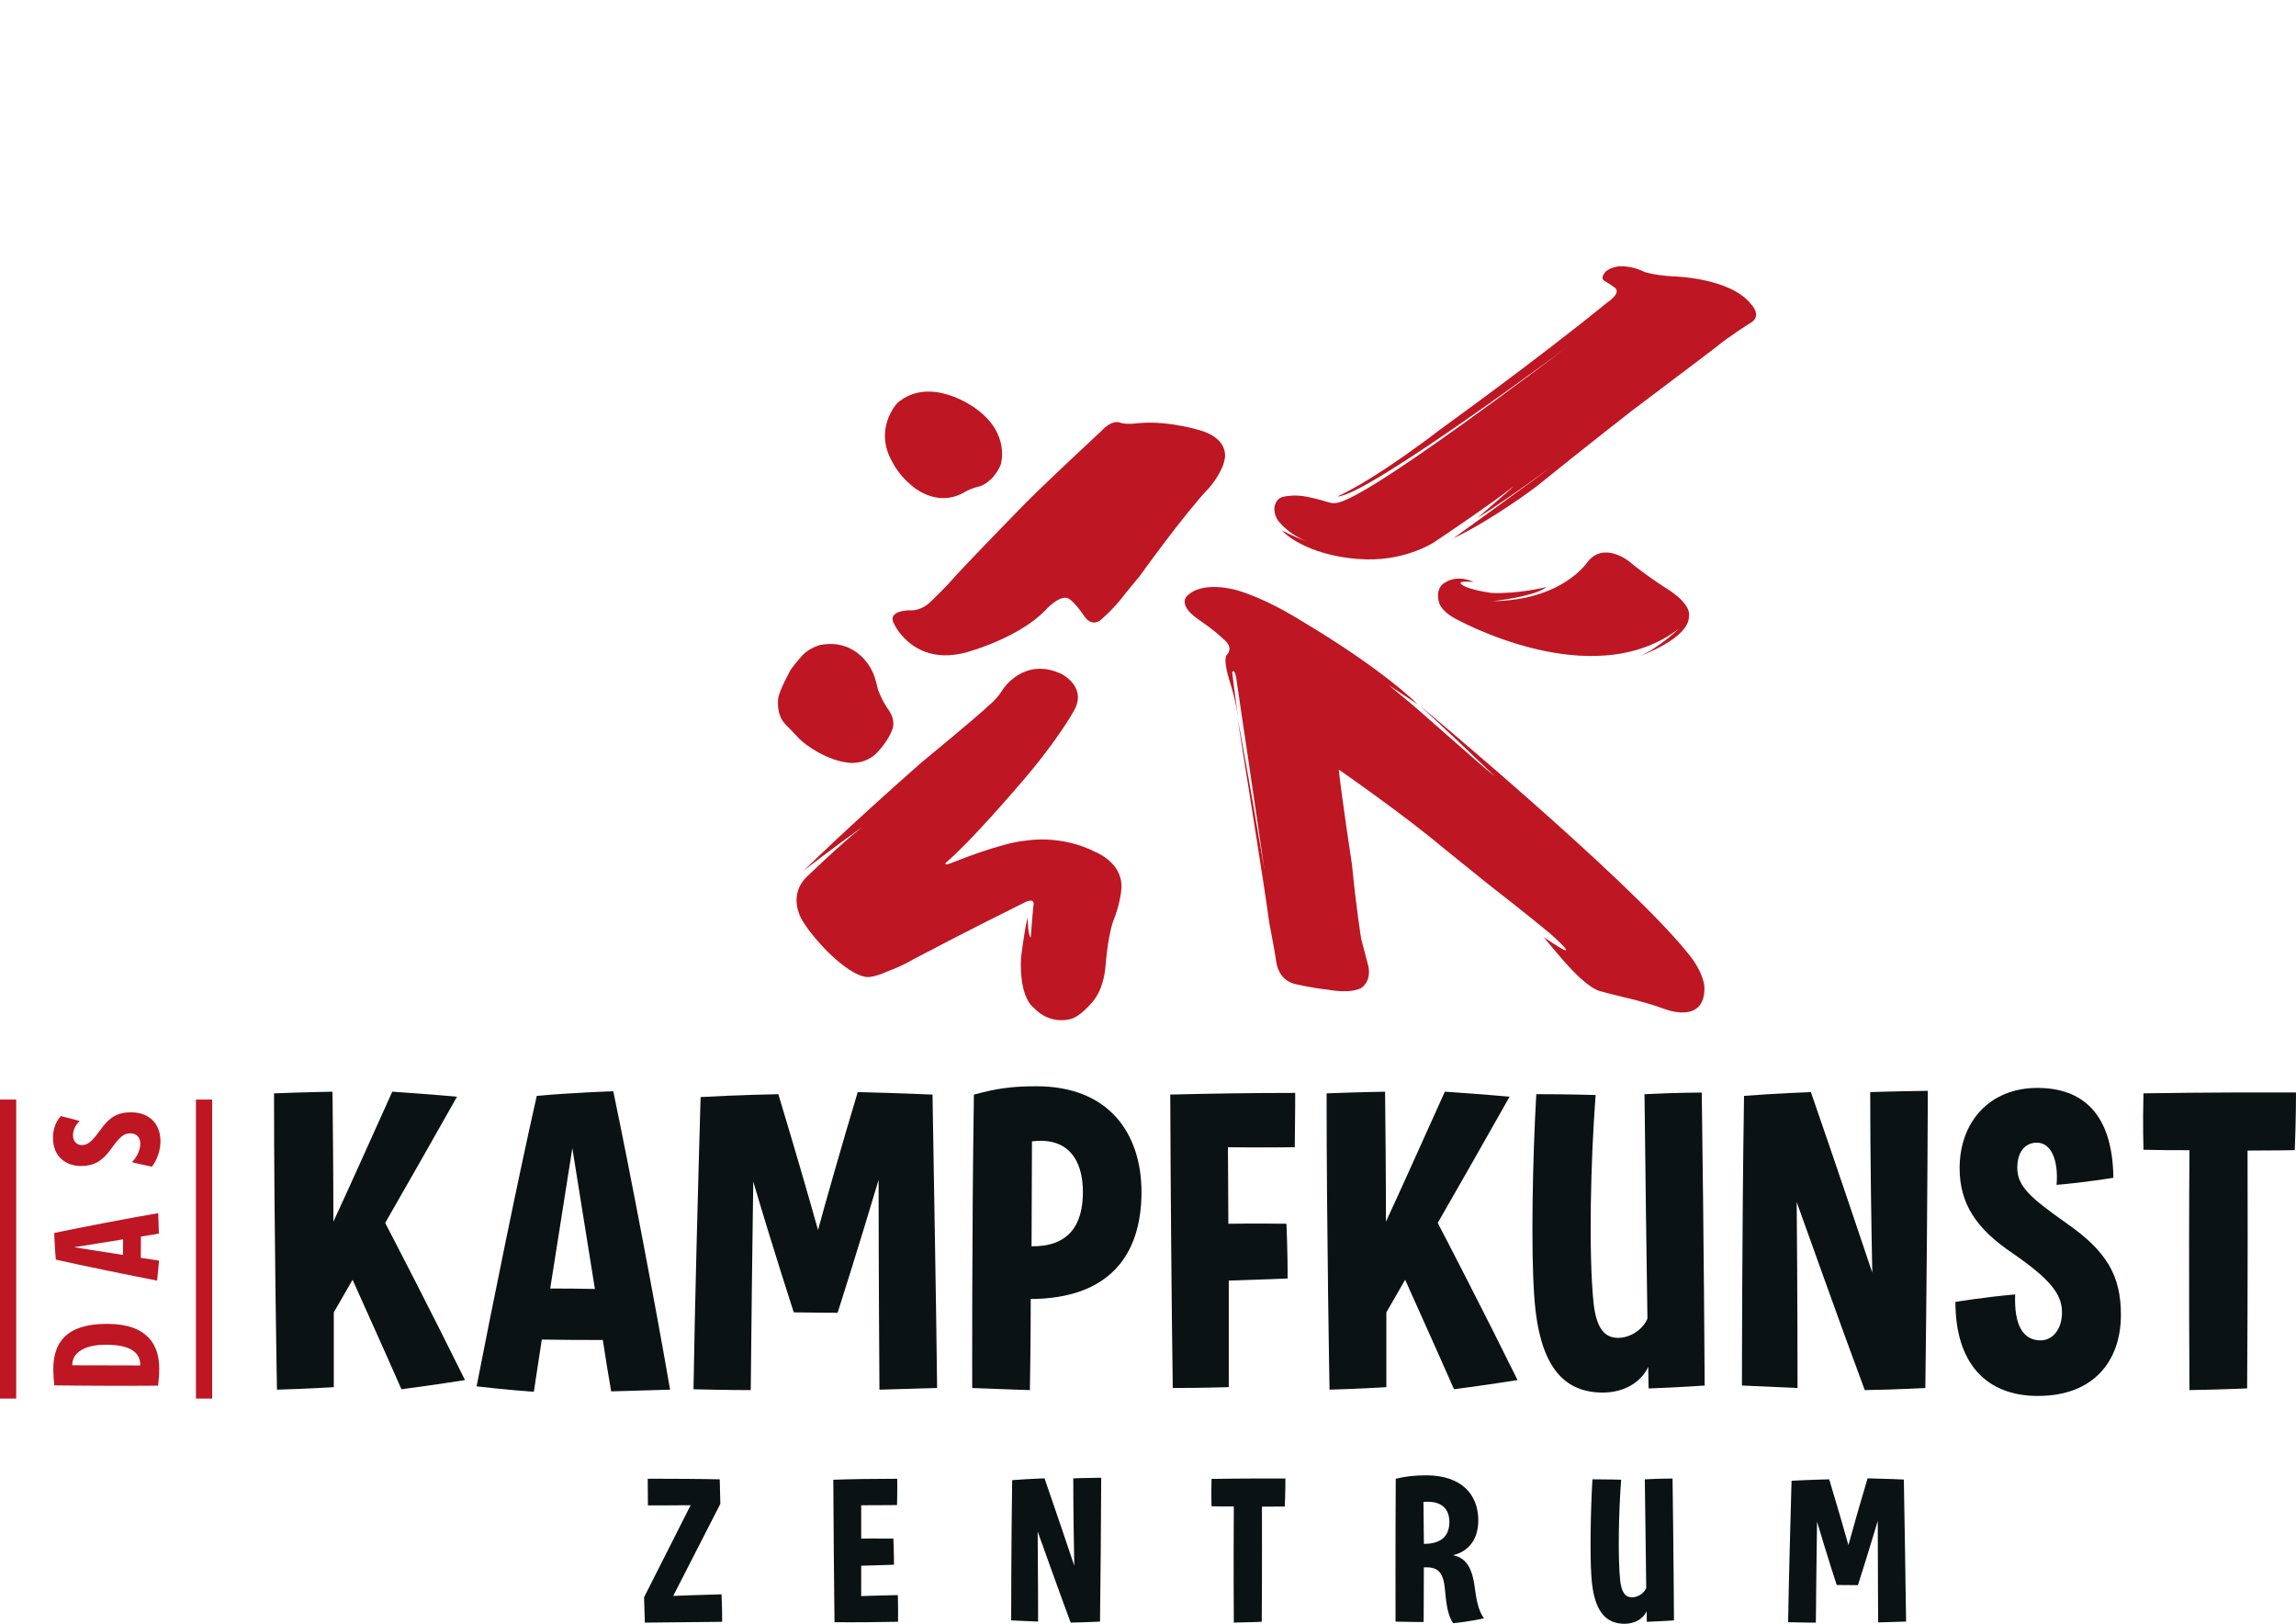 <?xml version="1.0" encoding="UTF-8"?>
<svg id="Ebene_1" xmlns="http://www.w3.org/2000/svg" version="1.1" viewBox="0 0 595.2 420.87">
  <!-- Generator: Adobe Illustrator 29.2.0, SVG Export Plug-In . SVG Version: 2.1.0 Build 108)  -->
  <defs>
    <style>
      .st0 {
        fill: #be1622;
      }

      .st1 {
        fill: #0b1213;
      }
    </style>
  </defs>
  <g>
    <path class="st1" d="M101.69,282.95c9.53.65,16.79,1.3,16.79,1.3-6.5,11.48-13,22.97-18.63,32.72,2.6,4.98,12.03,23.18,20.69,40.73,0,0-8.13,1.3-16.47,2.38-4.66-10.62-9.53-21.33-12.67-28.38-2.27,3.9-3.9,6.82-4.87,8.45v19.39s-6.94.43-14.73.65c0,0-.76-41.6-.76-76.8,8.13-.32,15.16-.43,15.16-.43.11,9.96.22,21.66.22,33.69,3.14-6.72,9.32-20.48,15.27-33.69"/>
    <path class="st1" d="M158.98,282.85c4.22,20.04,11.27,57.2,14.73,77.34-7.8.22-15.27.44-15.27.44-.65-3.68-1.41-8.34-2.17-13.32-5.31,0-10.62,0-15.82-.11-.76,5.09-1.52,9.86-2.06,13.54,0,0-7.47-.54-14.84-1.41,4.01-20.58,10.94-54.82,15.6-75.29,9.53-.87,19.82-1.19,19.82-1.19M142.63,333.98c3.79,0,7.69,0,11.59.11-2.06-13-4.33-26.86-5.85-36.5-1.51,9.64-3.68,23.29-5.74,36.4"/>
    <path class="st1" d="M217.16,340.26s-5.31,0-11.38-.11c0,0-5.31-16.25-10.51-33.91-.22,15.6-.54,40.84-.65,54.06,0,0-7.26,0-14.84-.22.32-21.02,1.19-53.08,1.84-75.73,9.32-.54,20.15-.75,20.15-.75,4.33,14.3,8.67,29.35,10.29,35.21,1.63-6.07,6.28-22.42,10.29-35.75,9.96.22,19.39.65,19.39.65.32,20.15.98,55.9,1.19,76.04,0,0-7.04.22-14.95.44,0,0-.22-32.82-.22-54.38-4.98,16.79-10.62,34.45-10.62,34.45"/>
    <path class="st1" d="M252.03,359.76s-.11-40.94.44-76.04c5.95-1.63,9.86-2.17,16.25-2.17,18.74,0,27.19,12.24,27.19,27.41,0,16.46-8.45,27.62-28.71,27.73,0,11.38-.22,23.61-.22,23.61,0,0-7.04-.22-14.95-.54M267.52,295.84c0,9.75-.11,18.96-.11,27.19,9.64.11,13.32-5.52,13.32-14.08s-4.11-14.3-13.21-13.11"/>
    <path class="st1" d="M333.49,317.18s.32,7.26.32,14.19c0,0-7.47.32-15.27.54v27.62s-6.18.22-14.52.22c-.32-22.85-.54-48.42-.65-76.05,9.2-.22,20.26-.43,32.39-.43,0,0,0,6.28-.11,14.08,0,0-8.45.11-17.33,0,0,5.09.11,12.78.11,19.83,0,0,7.58-.11,15.06,0"/>
    <path class="st1" d="M374.55,282.95c9.53.65,16.79,1.3,16.79,1.3-6.5,11.48-13,22.97-18.63,32.72,2.6,4.98,12.03,23.18,20.69,40.73,0,0-8.13,1.3-16.47,2.38-4.66-10.62-9.53-21.33-12.67-28.38-2.27,3.9-3.9,6.82-4.87,8.45v19.39s-6.94.43-14.73.65c0,0-.76-41.6-.76-76.8,8.13-.32,15.16-.43,15.16-.43.11,9.96.22,21.66.22,33.69,3.14-6.72,9.31-20.48,15.27-33.69"/>
    <path class="st1" d="M427.3,354.23c-1.95,4.22-6.5,6.71-11.81,6.71-10.18,0-16.58-6.82-17.77-25.13-.86-11.91-.43-35.31.54-52.21,8.45,0,15.38.22,15.38.22-1.3,17.01-1.84,41.17-.54,53.84.76,6.94,3.03,9.1,6.39,9.1,2.93,0,6.28-1.95,7.58-4.98-.22-15.27-.54-37.7-.76-58.17,8.45-.43,14.84-.43,14.84-.43.54,37.37.76,75.94.76,75.94,0,0-6.07.44-14.52.76,0,0-.11-2.06-.11-5.63"/>
    <path class="st1" d="M499.12,359.76s-8.12.43-15.71.54c-7.15-19.18-14.73-40.73-17.65-48.75.22,23.94.22,48.21.22,48.21,0,0-6.61-.32-14.41-.65,0,0,0-40.3.54-75.07,8.23-.65,17.33-.98,17.33-.98,6.5,18.74,12.89,37.8,15.92,46.8-.22-10.84-.54-30.01-.54-46.8,0,0,6.61-.22,14.94-.33-.11,26.11-.32,51.78-.65,77.02"/>
    <path class="st1" d="M528.36,361.82c-13.76,0-21.45-8.77-21.45-24.37,0,0,6.93-1.19,15.49-1.95-.32,8.02,2.06,11.91,6.61,11.91,3.04,0,5.53-2.81,5.53-7.25,0-4.77-3.14-8.67-12.89-15.39-9.32-6.28-13.65-12.78-13.65-21.99,0-11.91,7.69-20.8,20.15-20.8,11.59,0,19.5,6.5,19.71,23.29,0,0-7.15,1.19-14.73,1.84.54-6.39-1.41-10.94-5.09-10.94-3.25,0-5.09,2.6-5.09,6.5,0,4.76,3.25,7.69,12.78,14.4,10.4,7.26,14.08,13.54,14.08,23.72,0,12.03-7.15,21.02-21.45,21.02"/>
    <path class="st1" d="M555.66,298.01s-.22-6.71,0-14.63c0,0,19.07-.32,39.54-.22,0,0,0,7.47-.32,14.95,0,0-6.18.11-12.24.11.11,31.63-.11,61.64-.11,61.64,0,0-7.26.32-14.95.44,0,0-.22-31.85,0-62.18-3.79,0-8.01,0-11.91-.11"/>
    <path class="st1" d="M166.96,414.01l12.07-23.87c-5.14.05-11.07.05-11.07.05-.05-3.67-.05-6.92-.05-6.92,5.77,0,14.43.05,18.67.16l.16,6.35-12.22,23.87s5.98-.26,12.53-.42c0,0,.16,3.36.16,7.13-5.41.05-14.64.16-20.04.21l-.21-6.55Z"/>
    <path class="st1" d="M223.25,398.79s3.98-.05,8.34,0c.16,3.41.16,6.77.16,6.77,0,0-4.25.16-8.5.26v7.87s4.67-.16,9.5-.26c0,0,.1,3.15.05,6.92-4.61.11-12.17.16-16.47.11-.16-11.23-.21-23.39-.31-36.92,3.93-.16,10.49-.26,16.57-.26,0,0,.05,3.15-.05,6.82,0,0-4.77.05-9.29.05v8.65Z"/>
    <path class="st1" d="M285.15,420.3s-3.93.21-7.6.26c-3.46-9.29-7.13-19.72-8.55-23.6.11,11.59.11,23.34.11,23.34,0,0-3.2-.16-6.98-.31,0,0,0-19.51.26-36.35,3.99-.32,8.39-.47,8.39-.47,3.15,9.07,6.24,18.31,7.71,22.66-.11-5.24-.26-14.53-.26-22.66,0,0,3.2-.11,7.24-.16-.05,12.64-.16,25.07-.31,37.29"/>
    <path class="st1" d="M314.07,390.4s-.1-3.25,0-7.08c0,0,9.23-.16,19.15-.1,0,0,0,3.62-.16,7.24,0,0-2.99.05-5.92.05.05,15.32-.05,29.84-.05,29.84,0,0-3.51.16-7.24.21,0,0-.11-15.42,0-30.1-1.84,0-3.88,0-5.77-.05"/>
    <path class="st1" d="M382.32,411.54c.58,4.56,1.26,6.29,2.37,7.92,0,0-3.68.84-7.98,1.26-1.1-1.63-1.68-3.62-2.1-8.44-.41-5.03-1.94-6.19-5.5-6.03,0,6.66-.05,14.16-.05,14.16,0,0-3.68,0-7.29-.1,0,0-.05-19.99.05-37.03,2.41-.58,4.67-.89,7.92-.89,9.23,0,13.48,5.09,13.48,11.64,0,4.88-2.41,8.08-6.56,9.07,2.94.58,4.93,2.57,5.66,8.44M375.72,394.44c0-3.72-2.47-5.56-6.71-5.14.05,3.83.05,7.5.11,10.86,4.51,0,6.61-2.05,6.61-5.72"/>
    <path class="st1" d="M426.87,417.62c-.94,2.04-3.15,3.25-5.72,3.25-4.93,0-8.02-3.3-8.6-12.17-.42-5.77-.21-17.1.26-25.28,4.1,0,7.45.11,7.45.11-.63,8.23-.89,19.93-.26,26.07.37,3.36,1.47,4.41,3.09,4.41,1.42,0,3.04-.95,3.67-2.41-.1-7.4-.26-18.26-.37-28.17,4.09-.21,7.19-.21,7.19-.21.26,18.1.37,36.77.37,36.77,0,0-2.94.21-7.03.37,0,0-.05-1-.05-2.73"/>
    <path class="st1" d="M481.64,410.86s-2.57,0-5.51-.05c0,0-2.57-7.87-5.09-16.41-.11,7.55-.26,19.77-.31,26.17,0,0-3.52,0-7.19-.11.16-10.17.58-25.7.89-36.66,4.52-.26,9.76-.37,9.76-.37,2.1,6.92,4.2,14.22,4.98,17.05.79-2.94,3.04-10.86,4.98-17.31,4.83.1,9.39.31,9.39.31.16,9.75.47,27.07.58,36.82,0,0-3.41.1-7.24.21,0,0-.1-15.89-.1-26.33-2.41,8.13-5.14,16.68-5.14,16.68"/>
  </g>
  <path class="st0" d="M27.72,343.13c10.58,0,13.56,5.52,13.56,11.6,0,1.4-.11,2.95-.3,4.42-8.39.07-19.5.03-26.9-.08-.15-1.28-.26-2.72-.26-4.04-.04-6.99,3.29-11.9,13.9-11.9M27.46,348.54c-5.18,0-8.73,1.78-8.73,5.33,4.99,0,12.13.04,17.65.04,0-3.44-2.68-5.37-8.92-5.37"/>
  <path class="st0" d="M14.05,319.57c6.99-1.47,19.95-3.93,26.98-5.14.08,2.72.15,5.32.15,5.32-1.29.23-2.91.49-4.65.75,0,1.85,0,3.7-.04,5.52,1.78.26,3.44.53,4.73.72,0,0-.19,2.61-.49,5.18-7.18-1.4-19.12-3.82-26.26-5.44-.3-3.32-.41-6.91-.41-6.91M31.88,325.27c0-1.32,0-2.68.04-4.04-4.53.72-9.37,1.51-12.73,2.04,3.36.53,8.13,1.29,12.7,2"/>
  <path class="st0" d="M13.74,295.02c0-2.53.75-4.31,2.04-5.74,2.53.6,4.91,1.28,4.91,1.28-1.09.91-1.77,2.38-1.77,3.71,0,1.74,1.13,2.53,2.34,2.53,1.55,0,2.68-1.09,4.69-3.85,2.42-3.4,4.49-4.65,8.05-4.65,4.27,0,7.6,2.57,7.6,7.56,0,2.27-.91,4.91-2.23,6.54-2.57-.53-5.18-1.17-5.18-1.17,1.33-1.29,2.19-3.25,2.19-4.76,0-1.77-1.06-2.72-2.61-2.72-1.66,0-2.68.84-5.06,4.16-2.23,3.1-4.5,4.31-7.71,4.31-4.12,0-7.25-2.65-7.25-7.18"/>
  <rect class="st0" x="50.8" y="285" width="4.2" height="77.5"/>
  <rect class="st0" y="285" width="4.2" height="77.5"/>
  <path class="st0" d="M235.95,125.51s6.39,6.39,13.96,2.13c0,0,1.32-.95,4.26-1.65,0,0,3.31-1.07,5.21-5.44,0,0,2.82-8.19-6.65-14.81,0,0-11.58-8.62-20.1-1.29,0,0-6.34,6.63-1.25,15.39,0,0,1.49,3.08,4.56,5.68"/>
  <path class="st0" d="M317.45,119.11s1.48-4.83-5.53-7.32c0,0-8.52-2.84-16.57-2.13,0,0-3.31.49-4.97-.11,0,0-1.9-1.05-4.97,2.25,0,0-13.26,12.31-18.94,17.99,0,0-15.39,15.62-20.83,21.77,0,0-2.02,2.12-4.49,4.5,0,0-2.25,2.37-5.44,2.13,0,0-6.15,0-3.79,3.79,0,0,5.44,11.6,20.12,6.63,0,0,12.31-3.55,18.94-10.42,0,0,3.29-3.77,5.68-3.2,0,0,1.35.17,4.52,4.86,0,0,1.66,2.6,4.03.94,0,0,2.91-2.41,5.5-5.66,0,0,1.56-2.05,4.65-5.7,0,0,11.74-16.38,18.16-23.07,0,0,3.27-3.72,3.94-7.24"/>
  <path class="st0" d="M284.08,220.89c-9.16-4.73-18.15-3-18.15-3-6.15.47-18.61,5.52-18.61,5.52-3.48,1.42-1.9,0-1.9,0,6.31-5.37,18.31-19.41,18.31-19.41,10.1-11.52,14.36-19.25,14.36-19.25,4.26-6.63-3-10.1-3-10.1-9.63-4.47-15.05,3.94-15.05,3.94-1.63,2.68-3.72,4.26-3.72,4.26-2.47,2.48-17.52,14.84-17.52,14.84-19.89,17.52-30.53,28.04-30.53,28.04,6.63-5.21,15.39-11.48,15.39-11.48-5.84,4.58-14.84,13.33-14.84,13.33-4.49,4.8-1.1,10.5-1.1,10.5,2.09,3.86,6.75,8.52,6.75,8.52,6.32,6.19,9.43,6.47,9.43,6.47,1.88.75,6.08-1.26,6.08-1.26,4.25-1.57,6.78-3.16,6.78-3.16,14.04-7.42,28.4-14.51,28.4-14.51,3.48-1.9,2.74.63,2.74.63-.26,2.37-.69,8.2-.69,8.2-.79-.47-.79-5.21-.79-5.21-.95,3.63-1.74,10.57-1.74,10.57-.47,10.41,3.21,12.78,3.21,12.78,4.57,4.9,9.95,2.92,9.95,2.92,2.18-.71,4.63-3.51,4.63-3.51,2.2-2.19,2.96-4.74,2.96-4.74,1.1-2.84,1.22-6.16,1.22-6.16.68-7.54,1.86-10.64,1.86-10.64,2.25-5.68,2.21-9.11,2.21-9.11.16-6.31-6.63-8.99-6.63-8.99"/>
  <g>
    <path class="st0" d="M218.12,197.38s2.49.56,3.4.32c0,0,2.72.06,5.3-2.09,0,0,3.35-3.1,4.57-6.78,0,0,.84-1.95-.89-4.61,0,0-1.64-2.14-2.9-5.45,0,0-.75-3.73-1.74-5.27,0,0-3.75-8.1-13.21-6.33,0,0-2.72.66-4.62,2.66,0,0-1.47,1.62-3,3.67,0,0-2.89,5.15-3.28,7.4,0,0-.71,4.26,1.89,6.87,0,0,2.32,2.34,3.7,3.85,0,0,4.35,4.19,10.78,5.77"/>
    <path class="st0" d="M453.86,78.73c-5.65-6.9-20.35-7.1-20.35-7.1-4.73-.31-7.1-1.1-7.1-1.1-4.1-2.05-7.3-1.42-7.3-1.42-2.48.52-3.11,1.58-3.11,1.58-1.19,1.45-.16,2.05-.16,2.05,1.16.67,2.68,1.74,2.68,1.74,2.05,1.42-1.89,3.94-1.89,3.94-17.99,14.68-42.76,32.51-42.76,32.51-15.06,11.52-23.57,16.1-27.15,17.76h-.01.02c7.73-.11,61.07-39.88,61.07-39.88-61.07,45.91-61.14,41.75-63.49,41.35-2.78-.86-5.31-1.37-5.31-1.37-3.22-.71-6.02-.1-6.02-.1-2.63.44-2.63,3.13-2.63,3.13,0,2.2,1.3,3.53,1.3,3.53,2.21,2.53,4.8,4.01,6.92,4.88-3.35-1.2-6.35-2.78-6.35-2.78,7.1,6.92,19.94,7.43,19.94,7.43,11.57.96,19.5-4.27,19.5-4.27,4.73-3.16,15.15-10.21,20.54-14.44,1.71-1.34-9.18,8.05-9.18,8.05,7.42-4.58,19.25-13.33,19.25-13.33-5.99,4.58-25.56,18.67-25.56,18.67,10.73-5.18,21.57-13.46,21.57-13.46,13.1-10.57,24.66-19.57,24.66-19.57,10.73-8.05,21.93-16.57,21.93-16.57,3.16-2.68,8.99-6.31,8.99-6.31,3.1-1.83,0-4.89,0-4.89"/>
  </g>
  <g>
    <path class="st0" d="M381.98,150.84s-3.99-2.11-7.5.24c0,0-2.57,1.21-1.39,5.24,0,0,.53,1.93,3.69,3.76,0,0,35.73,20.35,58.46,2.84,0,0-5.15,5.05-10.18,7.11,0,0,12.92-4.47,12.78-10.42,0,0,.98-2.99-6.39-7.45,0,0-5.23-3.36-8.99-6.54,0,0-6.54-5.45-10.89,0,0,0-6.37,9.96-24.62,10.2,0,0,10.89-1.16,13.96-3.66,0,0-7.36,1.83-14.2,1.53,0,0-3.79-.46-6.63-1.53,0,0-4.32-1.89,1.9-1.31"/>
    <path class="st0" d="M439.27,249.34s-.02-.03-.03-.04c-.58-.87-1.28-1.8-2.13-2.78-15.64-19.18-68.93-63.55-68.93-63.55,7.06,6.53,13.55,12.67,19.48,18.39-1.1-.92-2.18-1.82-3.23-2.68,0,0-9.05-7.88-16.25-14.24,0,0-3.17-2.79-8.23-6.89,2.33,1.52,4.82,3.16,7.51,4.96,0,0-8.35-8.63-30.1-21.6-1.4-.86-2.87-1.73-4.41-2.58-3.1-1.71-6.45-3.31-9.78-4.52h-.01s0,0,0,0c-.77-.28-1.54-.54-2.31-.77,0,0-9.15-2.84-13.25,1.57,0,0-2.29,2.25,3.04,5.92,0,0,4.13,2.76,6.7,5.29,0,0,2.64,1.93.63,4,0,0-1.11.97,1.02,7.46,0,0,1.21,3.67,1.93,8.46,0,0-1.06-7.63-1.5-11.56,0,0,.79-1.42,1.26,3,0,0,5.52,37.08,7.1,48.28,0,0-6.07-35.66-6.87-38.65,0,0,7.18,44.81,8.13,52.39,0,0,1.46,7.53,1.89,10.57,0,0,.58,4.14,4.55,5.21,0,0,3.94,1.01,9.02,1.57,0,0,5.45,1.08,8.36-.47,0,0,2.64-1.52,1.9-5.52,0,0-1.42-5.37-1.9-7.26,0,0-1.26-7.73-2.37-19.09,0,0-2.8-18.42-3.43-24.74,0,0,17,11.77,27.41,20.56l11.17,9.01s10.91,8.48,16.33,13.03c0,0,10.18,8.98-1.77.83,0,0,5.67,7.08,8.99,10.17,0,0,3.23,3.11,5.33,3.73,0,0,1.94.59,6.34,1.64,0,0,5.68,1.26,10.42,3,0,0,10.73,4.42,10.57-5.52,0,0-.01-2.66-2.59-6.58h0Z"/>
  </g>
</svg>